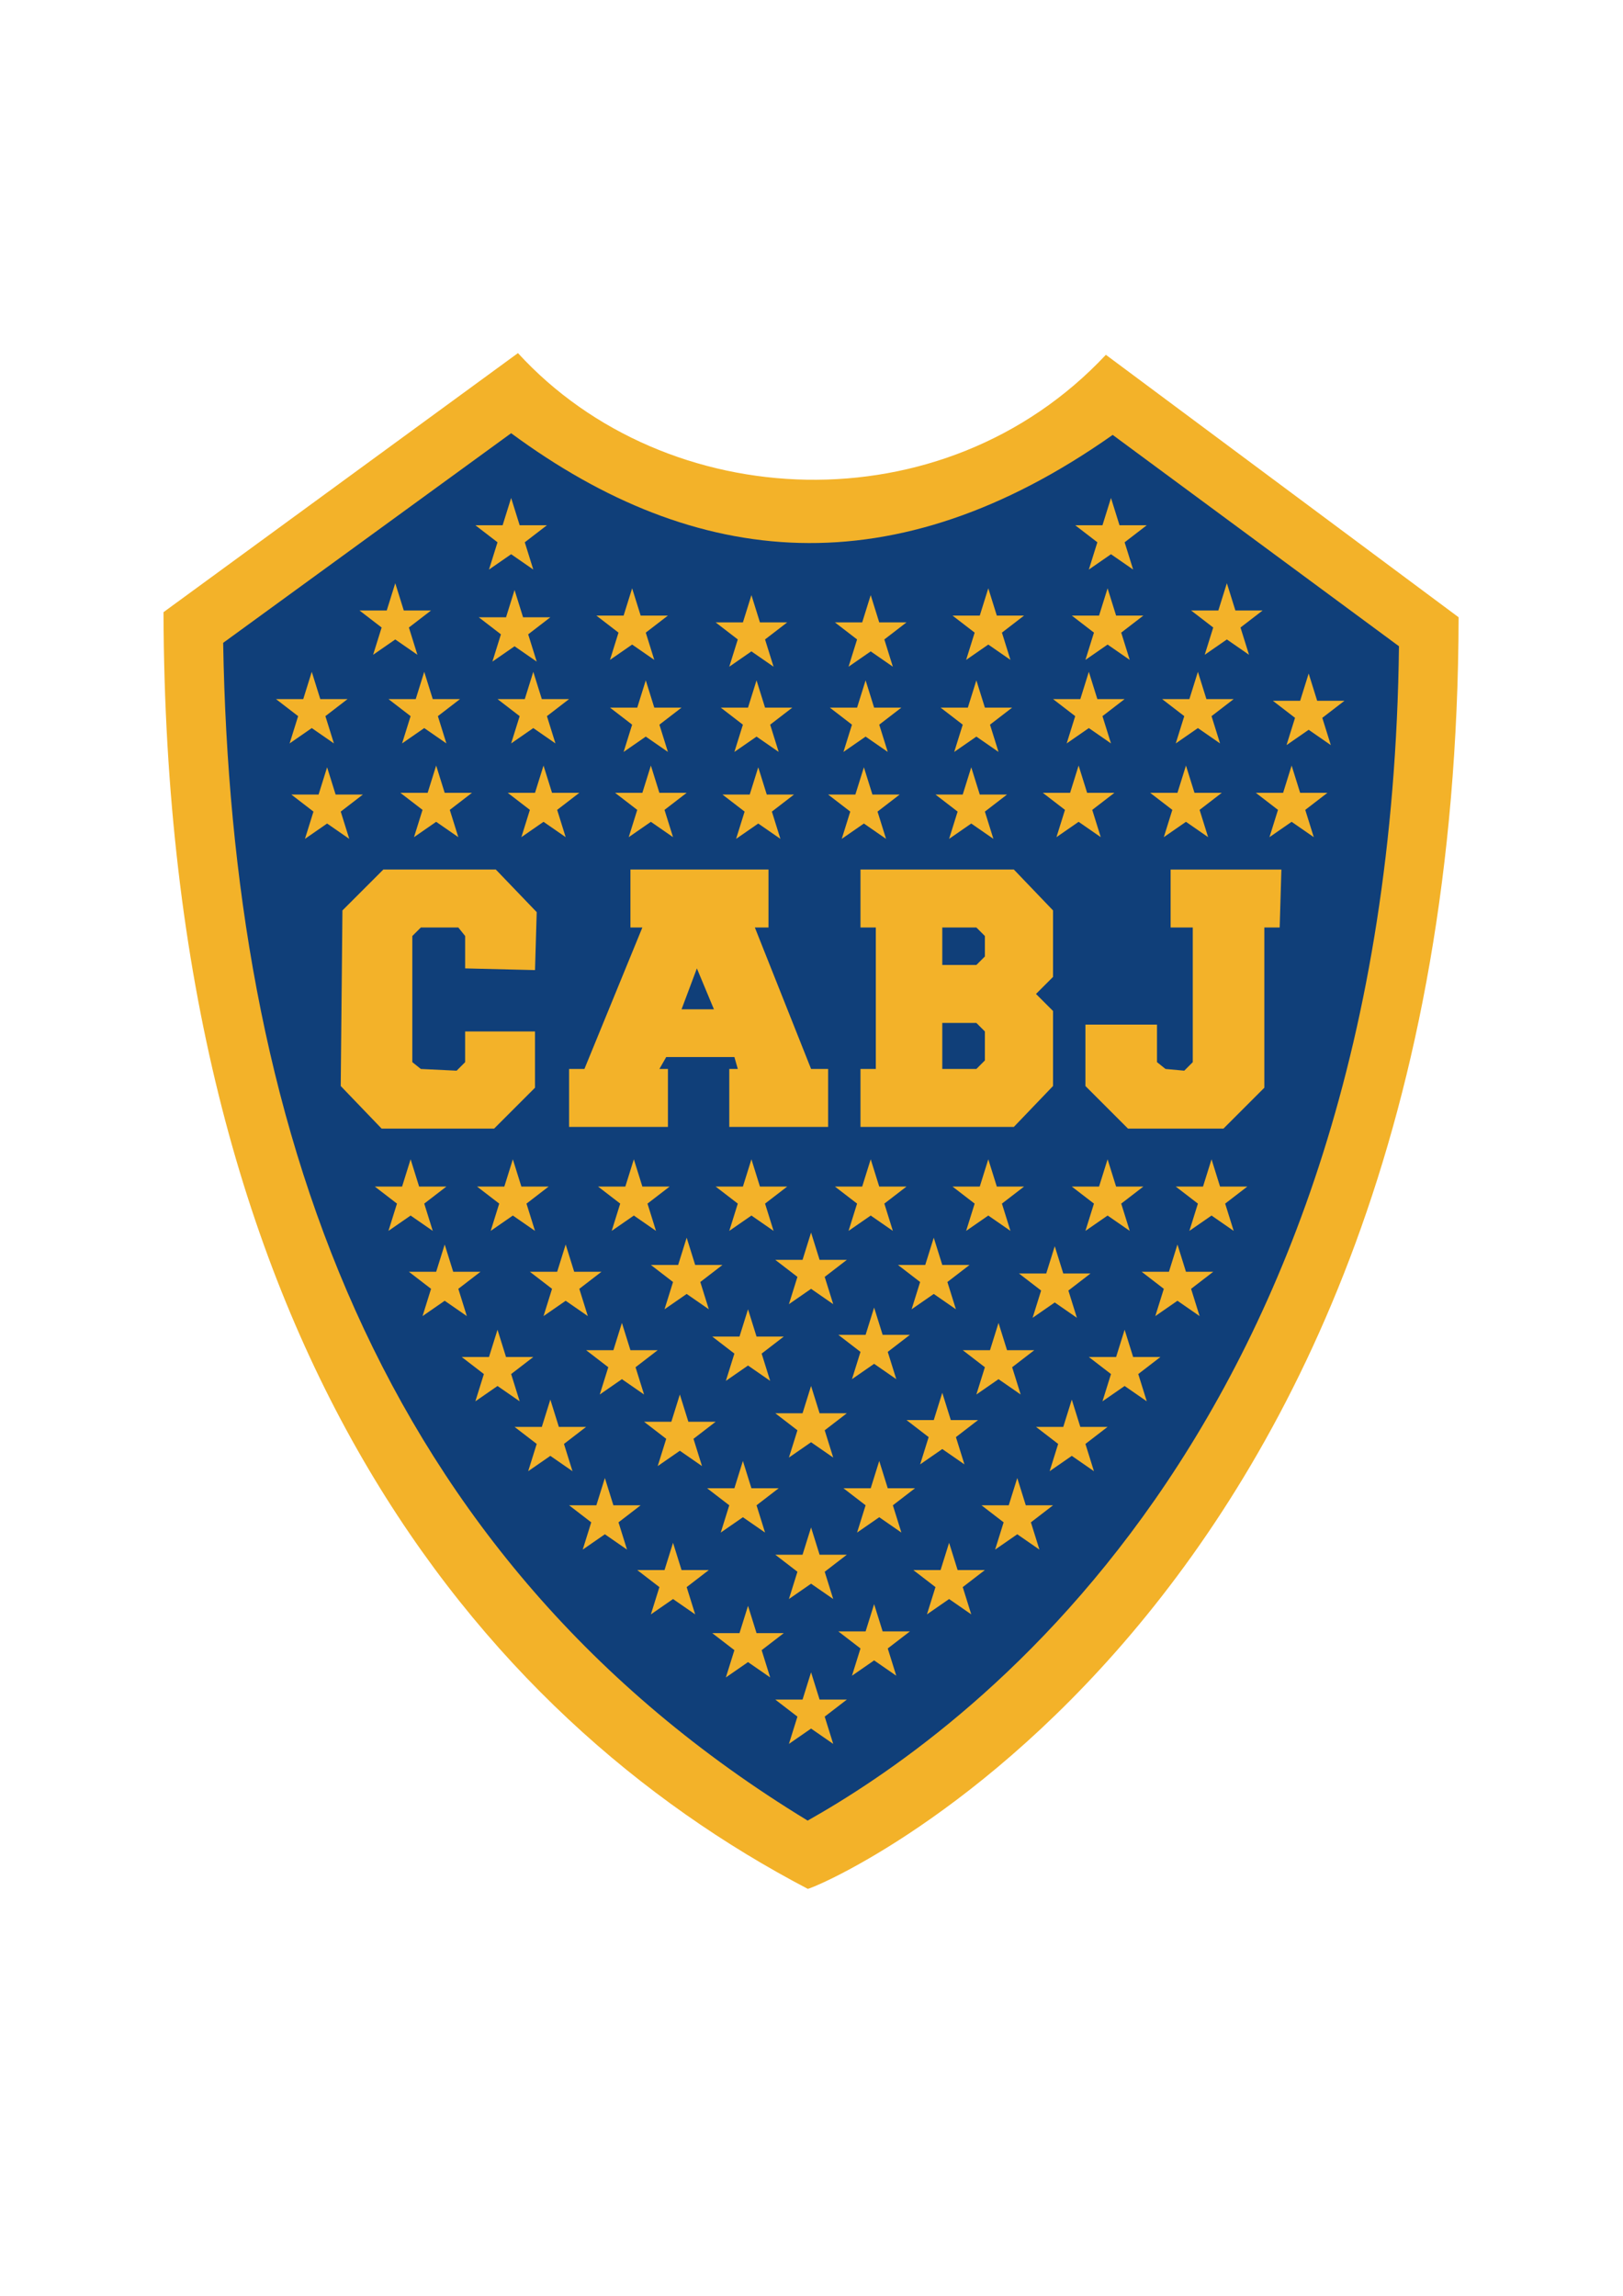 <?xml version="1.0" encoding="UTF-8" standalone="no"?>
<svg
   xmlns:dc="http://purl.org/dc/elements/1.1/"
   xmlns:cc="http://creativecommons.org/ns#"
   xmlns:rdf="http://www.w3.org/1999/02/22-rdf-syntax-ns#"
   xmlns:svg="http://www.w3.org/2000/svg"
   xmlns="http://www.w3.org/2000/svg"
   xmlns:sodipodi="http://sodipodi.sourceforge.net/DTD/sodipodi-0.dtd"
   xmlns:inkscape="http://www.inkscape.org/namespaces/inkscape"
   width="210mm"
   height="297mm"
   viewBox="0 0 210 297"
   version="1.1"
   id="svg8"
   inkscape:version="1.0.2 (e86c870879, 2021-01-15)"
   sodipodi:docname="Boca Juniors Escudo.svg">
  <title
     id="title1575">Boca Juniors escudo</title>
  <defs
     id="defs2" />
  <sodipodi:namedview
     id="base"
     pagecolor="#ffffff"
     bordercolor="#666666"
     borderopacity="1.0"
     inkscape:pageopacity="0.0"
     inkscape:pageshadow="2"
     inkscape:zoom="0.35"
     inkscape:cx="457.49381"
     inkscape:cy="698.45354"
     inkscape:document-units="mm"
     inkscape:current-layer="layer2"
     inkscape:document-rotation="0"
     showgrid="false"
     inkscape:window-width="1024"
     inkscape:window-height="743"
     inkscape:window-x="0"
     inkscape:window-y="25"
     inkscape:window-maximized="0" />
  <g
     inkscape:groupmode="layer"
     id="layer2"
     inkscape:label="Vector 1"
     sodipodi:insensitive="true">
    <path
       style="fill:#f3b229;fill-opacity:1;stroke:none;stroke-width:0.507px;stroke-linecap:butt;stroke-linejoin:miter;stroke-opacity:1"
       d="M 21.156,79.194 67.019,45.679 c 19.178,20.941 55.048,22.662 76.07,0.22 l 45.642,33.956 C 188.425,210.61 104.165,244.958 104.503,244.344 61.861,222.034 21.418,173.498 21.156,79.194 Z"
       id="path956"
       sodipodi:nodetypes="cccccc" />
  </g>
  <g
     inkscape:groupmode="layer"
     id="layer3"
     inkscape:label="Vector 2"
     sodipodi:insensitive="true">
    <path
       style="fill:#103f79;fill-opacity:1;stroke:none;stroke-width:0.507px;stroke-linecap:butt;stroke-linejoin:miter;stroke-opacity:1"
       d="M 28.874,83.163 66.137,56.042 c 23.936,17.655 49.581,20.118 77.834,0.22 l 37.043,27.341 C 179.767,186.269 123.465,224.828 104.503,235.524 48.224,201.265 29.945,144.565 28.874,83.163 Z"
       id="path959"
       sodipodi:nodetypes="cccccc" />
  </g>
  <g
     inkscape:groupmode="layer"
     id="layer4"
     inkscape:label="Vector 3"
     sodipodi:insensitive="true">
    <path
       style="fill:#f3b229;fill-opacity:1;stroke:none;stroke-width:0.191;stroke-linecap:butt;stroke-linejoin:miter;stroke-miterlimit:4;stroke-dasharray:none;stroke-opacity:1"
       d="m 66.137,64.421 -1.102,3.528 h -3.528 l 2.866,2.205 -1.102,3.528 2.866,-1.984 2.866,1.984 -1.102,-3.528 2.866,-2.205 h -3.528 z"
       id="path962" />
    <path
       style="fill:#f3b229;fill-opacity:1;stroke:none;stroke-width:0.191;stroke-linecap:butt;stroke-linejoin:miter;stroke-miterlimit:4;stroke-dasharray:none;stroke-opacity:1"
       d="m 51.143,75.446 -1.102,3.528 h -3.528 l 2.866,2.205 -1.102,3.528 2.866,-1.984 2.866,1.984 -1.102,-3.528 2.866,-2.205 h -3.528 z"
       id="path962-3" />
    <path
       style="fill:#f3b229;fill-opacity:1;stroke:none;stroke-width:0.191;stroke-linecap:butt;stroke-linejoin:miter;stroke-miterlimit:4;stroke-dasharray:none;stroke-opacity:1"
       d="m 66.578,76.328 -1.102,3.528 h -3.528 l 2.866,2.205 -1.102,3.528 2.866,-1.984 2.866,1.984 -1.102,-3.528 2.866,-2.205 h -3.528 z"
       id="path962-6" />
    <path
       style="fill:#f3b229;fill-opacity:1;stroke:none;stroke-width:0.191;stroke-linecap:butt;stroke-linejoin:miter;stroke-miterlimit:4;stroke-dasharray:none;stroke-opacity:1"
       d="m 81.792,76.107 -1.102,3.528 h -3.528 l 2.866,2.205 -1.102,3.528 2.866,-1.984 2.866,1.984 -1.102,-3.528 2.866,-2.205 h -3.528 z"
       id="path962-0" />
    <path
       style="fill:#f3b229;fill-opacity:1;stroke:none;stroke-width:0.191;stroke-linecap:butt;stroke-linejoin:miter;stroke-miterlimit:4;stroke-dasharray:none;stroke-opacity:1"
       d="m 97.227,76.989 -1.102,3.528 H 92.596 l 2.866,2.205 -1.102,3.528 2.866,-1.984 2.866,1.984 -1.102,-3.528 2.866,-2.205 h -3.528 z"
       id="path962-62" />
    <path
       style="fill:#f3b229;fill-opacity:1;stroke:none;stroke-width:0.191;stroke-linecap:butt;stroke-linejoin:miter;stroke-miterlimit:4;stroke-dasharray:none;stroke-opacity:1"
       d="m 112.661,76.989 -1.102,3.528 h -3.528 l 2.866,2.205 -1.102,3.528 2.866,-1.984 2.866,1.984 -1.102,-3.528 2.866,-2.205 h -3.528 z"
       id="path962-61" />
    <path
       style="fill:#f3b229;fill-opacity:1;stroke:none;stroke-width:0.191;stroke-linecap:butt;stroke-linejoin:miter;stroke-miterlimit:4;stroke-dasharray:none;stroke-opacity:1"
       d="m 127.875,76.107 -1.102,3.528 h -3.528 l 2.866,2.205 -1.102,3.528 2.866,-1.984 2.866,1.984 -1.102,-3.528 2.866,-2.205 h -3.528 z"
       id="path962-8" />
    <path
       style="fill:#f3b229;fill-opacity:1;stroke:none;stroke-width:0.191;stroke-linecap:butt;stroke-linejoin:miter;stroke-miterlimit:4;stroke-dasharray:none;stroke-opacity:1"
       d="m 143.751,64.421 -1.102,3.528 h -3.528 l 2.866,2.205 -1.102,3.528 2.866,-1.984 2.866,1.984 -1.102,-3.528 2.866,-2.205 h -3.528 z"
       id="path962-7" />
    <path
       style="fill:#f3b229;fill-opacity:1;stroke:none;stroke-width:0.191;stroke-linecap:butt;stroke-linejoin:miter;stroke-miterlimit:4;stroke-dasharray:none;stroke-opacity:1"
       d="m 143.31,76.107 -1.102,3.528 h -3.528 l 2.866,2.205 -1.102,3.528 2.866,-1.984 2.866,1.984 -1.102,-3.528 2.866,-2.205 h -3.528 z"
       id="path962-9" />
    <path
       style="fill:#f3b229;fill-opacity:1;stroke:none;stroke-width:0.191;stroke-linecap:butt;stroke-linejoin:miter;stroke-miterlimit:4;stroke-dasharray:none;stroke-opacity:1"
       d="m 158.744,75.446 -1.102,3.528 h -3.528 l 2.866,2.205 -1.102,3.528 2.866,-1.984 2.866,1.984 -1.102,-3.528 2.866,-2.205 h -3.528 z"
       id="path962-2" />
    <path
       style="fill:#f3b229;fill-opacity:1;stroke:none;stroke-width:0.191;stroke-linecap:butt;stroke-linejoin:miter;stroke-miterlimit:4;stroke-dasharray:none;stroke-opacity:1"
       d="m 40.339,86.911 -1.102,3.528 h -3.528 l 2.866,2.205 -1.102,3.528 2.866,-1.984 2.866,1.984 -1.102,-3.528 2.866,-2.205 h -3.528 z"
       id="path962-02" />
    <path
       style="fill:#f3b229;fill-opacity:1;stroke:none;stroke-width:0.191;stroke-linecap:butt;stroke-linejoin:miter;stroke-miterlimit:4;stroke-dasharray:none;stroke-opacity:1"
       d="m 54.892,86.911 -1.102,3.528 h -3.528 l 2.866,2.205 -1.102,3.528 2.866,-1.984 2.866,1.984 -1.102,-3.528 2.866,-2.205 h -3.528 z"
       id="path962-37" />
    <path
       style="fill:#f3b229;fill-opacity:1;stroke:none;stroke-width:0.191;stroke-linecap:butt;stroke-linejoin:miter;stroke-miterlimit:4;stroke-dasharray:none;stroke-opacity:1"
       d="m 56.435,99.038 -1.102,3.528 H 51.805 l 2.866,2.205 -1.102,3.528 2.866,-1.984 2.866,1.984 -1.102,-3.528 2.866,-2.205 H 57.538 Z"
       id="path962-5" />
    <path
       style="fill:#f3b229;fill-opacity:1;stroke:none;stroke-width:0.191;stroke-linecap:butt;stroke-linejoin:miter;stroke-miterlimit:4;stroke-dasharray:none;stroke-opacity:1"
       d="m 42.324,99.259 -1.102,3.528 h -3.528 l 2.866,2.205 -1.102,3.528 2.866,-1.984 2.866,1.984 -1.102,-3.528 2.866,-2.205 h -3.528 z"
       id="path962-92" />
    <path
       style="fill:#f3b229;fill-opacity:1;stroke:none;stroke-width:0.191;stroke-linecap:butt;stroke-linejoin:miter;stroke-miterlimit:4;stroke-dasharray:none;stroke-opacity:1"
       d="m 69.003,86.911 -1.102,3.528 h -3.528 l 2.866,2.205 -1.102,3.528 2.866,-1.984 2.866,1.984 -1.102,-3.528 2.866,-2.205 h -3.528 z"
       id="path962-28" />
    <path
       style="fill:#f3b229;fill-opacity:1;stroke:none;stroke-width:0.191;stroke-linecap:butt;stroke-linejoin:miter;stroke-miterlimit:4;stroke-dasharray:none;stroke-opacity:1"
       d="M 83.556,88.014 82.454,91.542 h -3.528 l 2.866,2.205 -1.102,3.528 2.866,-1.984 2.866,1.984 -1.102,-3.528 2.866,-2.205 h -3.528 z"
       id="path962-97" />
    <path
       style="fill:#f3b229;fill-opacity:1;stroke:none;stroke-width:0.191;stroke-linecap:butt;stroke-linejoin:miter;stroke-miterlimit:4;stroke-dasharray:none;stroke-opacity:1"
       d="m 70.326,99.038 -1.102,3.528 h -3.528 l 2.866,2.205 -1.102,3.528 2.866,-1.984 2.866,1.984 -1.102,-3.528 2.866,-2.205 h -3.528 z"
       id="path962-36" />
    <path
       style="fill:#f3b229;fill-opacity:1;stroke:none;stroke-width:0.191;stroke-linecap:butt;stroke-linejoin:miter;stroke-miterlimit:4;stroke-dasharray:none;stroke-opacity:1"
       d="m 84.217,99.038 -1.102,3.528 H 79.587 l 2.866,2.205 -1.102,3.528 2.866,-1.984 2.866,1.984 -1.102,-3.528 2.866,-2.205 h -3.528 z"
       id="path962-1" />
    <path
       style="fill:#f3b229;fill-opacity:1;stroke:none;stroke-width:0.191;stroke-linecap:butt;stroke-linejoin:miter;stroke-miterlimit:4;stroke-dasharray:none;stroke-opacity:1"
       d="m 97.888,88.014 -1.102,3.528 h -3.528 l 2.866,2.205 -1.102,3.528 2.866,-1.984 2.866,1.984 -1.102,-3.528 2.866,-2.205 h -3.528 z"
       id="path962-29" />
    <path
       style="fill:#f3b229;fill-opacity:1;stroke:none;stroke-width:0.191;stroke-linecap:butt;stroke-linejoin:miter;stroke-miterlimit:4;stroke-dasharray:none;stroke-opacity:1"
       d="m 98.109,99.259 -1.102,3.528 h -3.528 l 2.866,2.205 -1.102,3.528 2.866,-1.984 2.866,1.984 -1.102,-3.528 2.866,-2.205 h -3.528 z"
       id="path962-31" />
    <path
       style="fill:#f3b229;fill-opacity:1;stroke:none;stroke-width:0.191;stroke-linecap:butt;stroke-linejoin:miter;stroke-miterlimit:4;stroke-dasharray:none;stroke-opacity:1"
       d="m 112,88.014 -1.102,3.528 h -3.528 l 2.866,2.205 -1.102,3.528 2.866,-1.984 2.866,1.984 -1.102,-3.528 2.866,-2.205 h -3.528 z"
       id="path962-94" />
    <path
       style="fill:#f3b229;fill-opacity:1;stroke:none;stroke-width:0.191;stroke-linecap:butt;stroke-linejoin:miter;stroke-miterlimit:4;stroke-dasharray:none;stroke-opacity:1"
       d="m 111.779,99.259 -1.102,3.528 h -3.528 l 2.866,2.205 -1.102,3.528 2.866,-1.984 2.866,1.984 -1.102,-3.528 2.866,-2.205 h -3.528 z"
       id="path962-78" />
    <path
       style="fill:#f3b229;fill-opacity:1;stroke:none;stroke-width:0.191;stroke-linecap:butt;stroke-linejoin:miter;stroke-miterlimit:4;stroke-dasharray:none;stroke-opacity:1"
       d="m 126.332,88.014 -1.102,3.528 h -3.528 l 2.866,2.205 -1.102,3.528 2.866,-1.984 2.866,1.984 -1.102,-3.528 2.866,-2.205 h -3.528 z"
       id="path962-4" />
    <path
       style="fill:#f3b229;fill-opacity:1;stroke:none;stroke-width:0.191;stroke-linecap:butt;stroke-linejoin:miter;stroke-miterlimit:4;stroke-dasharray:none;stroke-opacity:1"
       d="m 125.67,99.259 -1.102,3.528 h -3.528 l 2.866,2.205 -1.102,3.528 2.866,-1.984 2.866,1.984 -1.102,-3.528 2.866,-2.205 h -3.528 z"
       id="path962-50" />
    <path
       style="fill:#f3b229;fill-opacity:1;stroke:none;stroke-width:0.191;stroke-linecap:butt;stroke-linejoin:miter;stroke-miterlimit:4;stroke-dasharray:none;stroke-opacity:1"
       d="m 140.884,86.911 -1.102,3.528 h -3.528 l 2.866,2.205 -1.102,3.528 2.866,-1.984 2.866,1.984 -1.102,-3.528 2.866,-2.205 h -3.528 z"
       id="path962-361" />
    <path
       style="fill:#f3b229;fill-opacity:1;stroke:none;stroke-width:0.191;stroke-linecap:butt;stroke-linejoin:miter;stroke-miterlimit:4;stroke-dasharray:none;stroke-opacity:1"
       d="m 139.561,99.038 -1.102,3.528 h -3.528 l 2.866,2.205 -1.102,3.528 2.866,-1.984 2.866,1.984 -1.102,-3.528 2.866,-2.205 h -3.528 z"
       id="path962-06" />
    <path
       style="fill:#f3b229;fill-opacity:1;stroke:none;stroke-width:0.191;stroke-linecap:butt;stroke-linejoin:miter;stroke-miterlimit:4;stroke-dasharray:none;stroke-opacity:1"
       d="m 154.996,86.911 -1.102,3.528 h -3.528 l 2.866,2.205 -1.102,3.528 2.866,-1.984 2.866,1.984 -1.102,-3.528 2.866,-2.205 h -3.528 z"
       id="path962-32" />
    <path
       style="fill:#f3b229;fill-opacity:1;stroke:none;stroke-width:0.191;stroke-linecap:butt;stroke-linejoin:miter;stroke-miterlimit:4;stroke-dasharray:none;stroke-opacity:1"
       d="m 169.328,87.132 -1.102,3.528 h -3.528 l 2.866,2.205 -1.102,3.528 2.866,-1.984 2.866,1.984 -1.102,-3.528 2.866,-2.205 h -3.528 z"
       id="path962-061" />
    <path
       style="fill:#f3b229;fill-opacity:1;stroke:none;stroke-width:0.191;stroke-linecap:butt;stroke-linejoin:miter;stroke-miterlimit:4;stroke-dasharray:none;stroke-opacity:1"
       d="m 167.123,99.038 -1.102,3.528 h -3.528 l 2.866,2.205 -1.102,3.528 2.866,-1.984 2.866,1.984 -1.102,-3.528 2.866,-2.205 h -3.528 z"
       id="path962-55" />
    <path
       style="fill:#f3b229;fill-opacity:1;stroke:none;stroke-width:0.191;stroke-linecap:butt;stroke-linejoin:miter;stroke-miterlimit:4;stroke-dasharray:none;stroke-opacity:1"
       d="m 153.452,99.038 -1.102,3.528 h -3.528 l 2.866,2.205 -1.102,3.528 2.866,-1.984 2.866,1.984 -1.102,-3.528 2.866,-2.205 h -3.528 z"
       id="path962-47" />
    <path
       style="fill:#f3b229;fill-opacity:1;stroke:none;stroke-width:0.191;stroke-linecap:butt;stroke-linejoin:miter;stroke-miterlimit:4;stroke-dasharray:none;stroke-opacity:1"
       d="m 53.128,149.973 -1.102,3.528 h -3.528 l 2.866,2.205 -1.102,3.528 2.866,-1.984 2.866,1.984 -1.102,-3.528 2.866,-2.205 h -3.528 z"
       id="path962-65" />
    <path
       style="fill:#f3b229;fill-opacity:1;stroke:none;stroke-width:0.191;stroke-linecap:butt;stroke-linejoin:miter;stroke-miterlimit:4;stroke-dasharray:none;stroke-opacity:1"
       d="m 66.357,149.973 -1.102,3.528 h -3.528 l 2.866,2.205 -1.102,3.528 2.866,-1.984 2.866,1.984 -1.102,-3.528 2.866,-2.205 h -3.528 z"
       id="path962-69" />
    <path
       style="fill:#f3b229;fill-opacity:1;stroke:none;stroke-width:0.191;stroke-linecap:butt;stroke-linejoin:miter;stroke-miterlimit:4;stroke-dasharray:none;stroke-opacity:1"
       d="m 73.193,160.997 -1.102,3.528 h -3.528 l 2.866,2.205 -1.102,3.528 2.866,-1.984 2.866,1.984 -1.102,-3.528 2.866,-2.205 h -3.528 z"
       id="path962-374" />
    <path
       style="fill:#f3b229;fill-opacity:1;stroke:none;stroke-width:0.191;stroke-linecap:butt;stroke-linejoin:miter;stroke-miterlimit:4;stroke-dasharray:none;stroke-opacity:1"
       d="m 57.538,160.997 -1.102,3.528 h -3.528 l 2.866,2.205 -1.102,3.528 2.866,-1.984 2.866,1.984 -1.102,-3.528 2.866,-2.205 h -3.528 z"
       id="path962-52" />
    <path
       style="fill:#f3b229;fill-opacity:1;stroke:none;stroke-width:0.191;stroke-linecap:butt;stroke-linejoin:miter;stroke-miterlimit:4;stroke-dasharray:none;stroke-opacity:1"
       d="m 82.013,149.973 -1.102,3.528 h -3.528 l 2.866,2.205 -1.102,3.528 2.866,-1.984 2.866,1.984 -1.102,-3.528 2.866,-2.205 h -3.528 z"
       id="path962-54" />
    <path
       style="fill:#f3b229;fill-opacity:1;stroke:none;stroke-width:0.191;stroke-linecap:butt;stroke-linejoin:miter;stroke-miterlimit:4;stroke-dasharray:none;stroke-opacity:1"
       d="m 88.848,160.115 -1.102,3.528 h -3.528 l 2.866,2.205 -1.102,3.528 2.866,-1.984 2.866,1.984 -1.102,-3.528 2.866,-2.205 h -3.528 z"
       id="path962-74" />
    <path
       style="fill:#f3b229;fill-opacity:1;stroke:none;stroke-width:0.191;stroke-linecap:butt;stroke-linejoin:miter;stroke-miterlimit:4;stroke-dasharray:none;stroke-opacity:1"
       d="m 97.227,149.973 -1.102,3.528 h -3.528 l 2.866,2.205 -1.102,3.528 2.866,-1.984 2.866,1.984 -1.102,-3.528 2.866,-2.205 h -3.528 z"
       id="path962-43" />
    <path
       style="fill:#f3b229;fill-opacity:1;stroke:none;stroke-width:0.191;stroke-linecap:butt;stroke-linejoin:miter;stroke-miterlimit:4;stroke-dasharray:none;stroke-opacity:1"
       d="m 104.944,159.454 -1.102,3.528 h -3.528 l 2.866,2.205 -1.102,3.528 2.866,-1.984 2.866,1.984 -1.102,-3.528 2.866,-2.205 h -3.528 z"
       id="path962-07" />
    <path
       style="fill:#f3b229;fill-opacity:1;stroke:none;stroke-width:0.191;stroke-linecap:butt;stroke-linejoin:miter;stroke-miterlimit:4;stroke-dasharray:none;stroke-opacity:1"
       d="m 112.661,149.973 -1.102,3.528 h -3.528 l 2.866,2.205 -1.102,3.528 2.866,-1.984 2.866,1.984 -1.102,-3.528 2.866,-2.205 h -3.528 z"
       id="path962-86" />
    <path
       style="fill:#f3b229;fill-opacity:1;stroke:none;stroke-width:0.191;stroke-linecap:butt;stroke-linejoin:miter;stroke-miterlimit:4;stroke-dasharray:none;stroke-opacity:1"
       d="m 120.819,160.115 -1.102,3.528 h -3.528 l 2.866,2.205 -1.102,3.528 2.866,-1.984 2.866,1.984 -1.102,-3.528 2.866,-2.205 h -3.528 z"
       id="path962-88" />
    <path
       style="fill:#f3b229;fill-opacity:1;stroke:none;stroke-width:0.191;stroke-linecap:butt;stroke-linejoin:miter;stroke-miterlimit:4;stroke-dasharray:none;stroke-opacity:1"
       d="m 127.875,149.973 -1.102,3.528 h -3.528 l 2.866,2.205 -1.102,3.528 2.866,-1.984 2.866,1.984 -1.102,-3.528 2.866,-2.205 h -3.528 z"
       id="path962-431" />
    <path
       style="fill:#f3b229;fill-opacity:1;stroke:none;stroke-width:0.191;stroke-linecap:butt;stroke-linejoin:miter;stroke-miterlimit:4;stroke-dasharray:none;stroke-opacity:1"
       d="m 136.474,161.218 -1.102,3.528 h -3.528 l 2.866,2.205 -1.102,3.528 2.866,-1.984 2.866,1.984 -1.102,-3.528 2.866,-2.205 h -3.528 z"
       id="path962-49" />
    <path
       style="fill:#f3b229;fill-opacity:1;stroke:none;stroke-width:0.191;stroke-linecap:butt;stroke-linejoin:miter;stroke-miterlimit:4;stroke-dasharray:none;stroke-opacity:1"
       d="m 143.31,149.973 -1.102,3.528 h -3.528 l 2.866,2.205 -1.102,3.528 2.866,-1.984 2.866,1.984 -1.102,-3.528 2.866,-2.205 h -3.528 z"
       id="path962-20" />
    <path
       style="fill:#f3b229;fill-opacity:1;stroke:none;stroke-width:0.191;stroke-linecap:butt;stroke-linejoin:miter;stroke-miterlimit:4;stroke-dasharray:none;stroke-opacity:1"
       d="m 156.76,149.973 -1.102,3.528 h -3.528 l 2.866,2.205 -1.102,3.528 2.866,-1.984 2.866,1.984 -1.102,-3.528 2.866,-2.205 h -3.528 z"
       id="path962-68" />
    <path
       style="fill:#f3b229;fill-opacity:1;stroke:none;stroke-width:0.191;stroke-linecap:butt;stroke-linejoin:miter;stroke-miterlimit:4;stroke-dasharray:none;stroke-opacity:1"
       d="m 152.35,160.997 -1.102,3.528 h -3.528 l 2.866,2.205 -1.102,3.528 2.866,-1.984 2.866,1.984 -1.102,-3.528 2.866,-2.205 h -3.528 z"
       id="path962-926" />
    <path
       style="fill:#f3b229;fill-opacity:1;stroke:none;stroke-width:0.191;stroke-linecap:butt;stroke-linejoin:miter;stroke-miterlimit:4;stroke-dasharray:none;stroke-opacity:1"
       d="m 64.373,172.022 -1.102,3.528 h -3.528 l 2.866,2.205 -1.102,3.528 2.866,-1.984 2.866,1.984 -1.102,-3.528 2.866,-2.205 h -3.528 z"
       id="path962-64" />
    <path
       style="fill:#f3b229;fill-opacity:1;stroke:none;stroke-width:0.191;stroke-linecap:butt;stroke-linejoin:miter;stroke-miterlimit:4;stroke-dasharray:none;stroke-opacity:1"
       d="m 71.208,181.062 -1.102,3.528 h -3.528 l 2.866,2.205 -1.102,3.528 2.866,-1.984 2.866,1.984 -1.102,-3.528 2.866,-2.205 h -3.528 z"
       id="path962-95" />
    <path
       style="fill:#f3b229;fill-opacity:1;stroke:none;stroke-width:0.191;stroke-linecap:butt;stroke-linejoin:miter;stroke-miterlimit:4;stroke-dasharray:none;stroke-opacity:1"
       d="m 80.469,171.14 -1.102,3.528 h -3.528 l 2.866,2.205 -1.102,3.528 2.866,-1.984 2.866,1.984 -1.102,-3.528 2.866,-2.205 h -3.528 z"
       id="path962-04" />
    <path
       style="fill:#f3b229;fill-opacity:1;stroke:none;stroke-width:0.191;stroke-linecap:butt;stroke-linejoin:miter;stroke-miterlimit:4;stroke-dasharray:none;stroke-opacity:1"
       d="m 87.966,180.401 -1.102,3.528 h -3.528 l 2.866,2.205 -1.102,3.528 2.866,-1.984 2.866,1.984 -1.102,-3.528 2.866,-2.205 h -3.528 z"
       id="path962-87" />
    <path
       style="fill:#f3b229;fill-opacity:1;stroke:none;stroke-width:0.191;stroke-linecap:butt;stroke-linejoin:miter;stroke-miterlimit:4;stroke-dasharray:none;stroke-opacity:1"
       d="m 96.786,169.376 -1.102,3.528 h -3.528 l 2.866,2.205 -1.102,3.528 2.866,-1.984 2.866,1.984 -1.102,-3.528 2.866,-2.205 h -3.528 z"
       id="path962-17" />
    <path
       style="fill:#f3b229;fill-opacity:1;stroke:none;stroke-width:0.191;stroke-linecap:butt;stroke-linejoin:miter;stroke-miterlimit:4;stroke-dasharray:none;stroke-opacity:1"
       d="m 113.102,169.155 -1.102,3.528 h -3.528 l 2.866,2.205 -1.102,3.528 2.866,-1.984 2.866,1.984 -1.102,-3.528 2.866,-2.205 h -3.528 z"
       id="path962-27" />
    <path
       style="fill:#f3b229;fill-opacity:1;stroke:none;stroke-width:0.191;stroke-linecap:butt;stroke-linejoin:miter;stroke-miterlimit:4;stroke-dasharray:none;stroke-opacity:1"
       d="m 121.922,180.18 -1.102,3.528 h -3.528 l 2.866,2.205 -1.102,3.528 2.866,-1.984 2.866,1.984 -1.102,-3.528 2.866,-2.205 h -3.528 z"
       id="path962-22" />
    <path
       style="fill:#f3b229;fill-opacity:1;stroke:none;stroke-width:0.191;stroke-linecap:butt;stroke-linejoin:miter;stroke-miterlimit:4;stroke-dasharray:none;stroke-opacity:1"
       d="m 104.944,179.298 -1.102,3.528 h -3.528 l 2.866,2.205 -1.102,3.528 2.866,-1.984 2.866,1.984 -1.102,-3.528 2.866,-2.205 h -3.528 z"
       id="path962-610" />
    <path
       style="fill:#f3b229;fill-opacity:1;stroke:none;stroke-width:0.191;stroke-linecap:butt;stroke-linejoin:miter;stroke-miterlimit:4;stroke-dasharray:none;stroke-opacity:1"
       d="m 129.198,171.14 -1.102,3.528 h -3.528 l 2.866,2.205 -1.102,3.528 2.866,-1.984 2.866,1.984 -1.102,-3.528 2.866,-2.205 h -3.528 z"
       id="path962-615" />
    <path
       style="fill:#f3b229;fill-opacity:1;stroke:none;stroke-width:0.191;stroke-linecap:butt;stroke-linejoin:miter;stroke-miterlimit:4;stroke-dasharray:none;stroke-opacity:1"
       d="m 145.515,172.022 -1.102,3.528 h -3.528 l 2.866,2.205 -1.102,3.528 2.866,-1.984 2.866,1.984 -1.102,-3.528 2.866,-2.205 h -3.528 z"
       id="path962-949" />
    <path
       style="fill:#f3b229;fill-opacity:1;stroke:none;stroke-width:0.191;stroke-linecap:butt;stroke-linejoin:miter;stroke-miterlimit:4;stroke-dasharray:none;stroke-opacity:1"
       d="m 138.679,181.062 -1.102,3.528 h -3.528 l 2.866,2.205 -1.102,3.528 2.866,-1.984 2.866,1.984 -1.102,-3.528 2.866,-2.205 h -3.528 z"
       id="path962-09" />
    <path
       style="fill:#f3b229;fill-opacity:1;stroke:none;stroke-width:0.191;stroke-linecap:butt;stroke-linejoin:miter;stroke-miterlimit:4;stroke-dasharray:none;stroke-opacity:1"
       d="m 78.264,191.205 -1.102,3.528 h -3.528 l 2.866,2.205 -1.102,3.528 2.866,-1.984 2.866,1.984 -1.102,-3.528 2.866,-2.205 h -3.528 z"
       id="path962-177" />
    <path
       style="fill:#f3b229;fill-opacity:1;stroke:none;stroke-width:0.191;stroke-linecap:butt;stroke-linejoin:miter;stroke-miterlimit:4;stroke-dasharray:none;stroke-opacity:1"
       d="m 96.124,189 -1.102,3.528 h -3.528 l 2.866,2.205 -1.102,3.528 2.866,-1.984 2.866,1.984 -1.102,-3.528 2.866,-2.205 h -3.528 z"
       id="path962-11" />
    <path
       style="fill:#f3b229;fill-opacity:1;stroke:none;stroke-width:0.191;stroke-linecap:butt;stroke-linejoin:miter;stroke-miterlimit:4;stroke-dasharray:none;stroke-opacity:1"
       d="m 113.764,189 -1.102,3.528 h -3.528 l 2.866,2.205 -1.102,3.528 2.866,-1.984 2.866,1.984 -1.102,-3.528 2.866,-2.205 h -3.528 z"
       id="path962-59" />
    <path
       style="fill:#f3b229;fill-opacity:1;stroke:none;stroke-width:0.191;stroke-linecap:butt;stroke-linejoin:miter;stroke-miterlimit:4;stroke-dasharray:none;stroke-opacity:1"
       d="m 131.624,191.205 -1.102,3.528 h -3.528 l 2.866,2.205 -1.102,3.528 2.866,-1.984 2.866,1.984 -1.102,-3.528 2.866,-2.205 h -3.528 z"
       id="path962-77" />
    <path
       style="fill:#f3b229;fill-opacity:1;stroke:none;stroke-width:0.191;stroke-linecap:butt;stroke-linejoin:miter;stroke-miterlimit:4;stroke-dasharray:none;stroke-opacity:1"
       d="m 104.944,197.599 -1.102,3.528 h -3.528 l 2.866,2.205 -1.102,3.528 2.866,-1.984 2.866,1.984 -1.102,-3.528 2.866,-2.205 h -3.528 z"
       id="path962-67" />
    <path
       style="fill:#f3b229;fill-opacity:1;stroke:none;stroke-width:0.191;stroke-linecap:butt;stroke-linejoin:miter;stroke-miterlimit:4;stroke-dasharray:none;stroke-opacity:1"
       d="m 87.084,199.584 -1.102,3.528 H 82.454 l 2.866,2.205 -1.102,3.528 2.866,-1.984 2.866,1.984 -1.102,-3.528 2.866,-2.205 h -3.528 z"
       id="path962-365" />
    <path
       style="fill:#f3b229;fill-opacity:1;stroke:none;stroke-width:0.191;stroke-linecap:butt;stroke-linejoin:miter;stroke-miterlimit:4;stroke-dasharray:none;stroke-opacity:1"
       d="m 96.786,207.742 -1.102,3.528 h -3.528 l 2.866,2.205 -1.102,3.528 2.866,-1.984 2.866,1.984 -1.102,-3.528 2.866,-2.205 h -3.528 z"
       id="path962-63" />
    <path
       style="fill:#f3b229;fill-opacity:1;stroke:none;stroke-width:0.191;stroke-linecap:butt;stroke-linejoin:miter;stroke-miterlimit:4;stroke-dasharray:none;stroke-opacity:1"
       d="m 113.102,207.521 -1.102,3.528 h -3.528 l 2.866,2.205 -1.102,3.528 2.866,-1.984 2.866,1.984 -1.102,-3.528 2.866,-2.205 h -3.528 z"
       id="path962-948" />
    <path
       style="fill:#f3b229;fill-opacity:1;stroke:none;stroke-width:0.191;stroke-linecap:butt;stroke-linejoin:miter;stroke-miterlimit:4;stroke-dasharray:none;stroke-opacity:1"
       d="m 122.804,199.584 -1.102,3.528 h -3.528 l 2.866,2.205 -1.102,3.528 2.866,-1.984 2.866,1.984 -1.102,-3.528 2.866,-2.205 h -3.528 z"
       id="path962-12" />
    <path
       style="fill:#f3b229;fill-opacity:1;stroke:none;stroke-width:0.191;stroke-linecap:butt;stroke-linejoin:miter;stroke-miterlimit:4;stroke-dasharray:none;stroke-opacity:1"
       d="m 104.944,216.341 -1.102,3.528 h -3.528 l 2.866,2.205 -1.102,3.528 2.866,-1.984 2.866,1.984 -1.102,-3.528 2.866,-2.205 h -3.528 z"
       id="path962-93" />
  </g>
  <g
     inkscape:groupmode="layer"
     id="layer5"
     inkscape:label="Vector 4"
     sodipodi:insensitive="true">
    <path
       style="fill:#f3b229;fill-opacity:1;stroke:none;stroke-width:0.191;stroke-linecap:butt;stroke-linejoin:miter;stroke-miterlimit:4;stroke-dasharray:none;stroke-opacity:1"
       d="m 44.308,117.78 5.292,-5.292 h 14.553 l 5.292,5.512 -0.22,7.497 -9.04,-0.22 v -4.189 l -0.882,-1.102 h -4.851 l -1.102,1.102 v 16.317 l 1.102,0.882 4.63,0.221 1.102,-1.102 v -3.969 h 9.04 v 7.276 l -5.292,5.292 H 49.379 l -5.292,-5.512 z"
       id="path1561" />
    <path
       style="fill:#f3b229;fill-opacity:1;stroke:none;stroke-width:0.191;stroke-linecap:butt;stroke-linejoin:miter;stroke-miterlimit:4;stroke-dasharray:none;stroke-opacity:1"
       d="m 81.572,112.489 v 7.497 h 1.543 l -7.497,18.301 h -1.984 v 7.497 h 12.789 v -7.497 h -1.102 l 0.882,-1.543 h 8.82 l 0.441,1.543 h -1.102 v 7.497 h 12.789 v -7.497 h -2.205 l -7.276,-18.301 h 1.764 v -7.497 z"
       id="path1563" />
    <path
       style="fill:#103f79;fill-opacity:1;stroke:none;stroke-width:0.191;stroke-linecap:butt;stroke-linejoin:miter;stroke-miterlimit:4;stroke-dasharray:none;stroke-opacity:1"
       d="m 88.186,130.569 1.984,-5.292 2.205,5.292 z"
       id="path1565" />
    <path
       style="fill:#f3b229;fill-opacity:1;stroke:none;stroke-width:0.191;stroke-linecap:butt;stroke-linejoin:miter;stroke-miterlimit:4;stroke-dasharray:none;stroke-opacity:1"
       d="m 111.338,119.985 v -7.497 h 19.844 l 5.071,5.292 v 8.599 l -2.205,2.205 2.205,2.205 v 9.702 l -5.071,5.292 h -19.844 v -7.497 h 1.984 v -18.301 z"
       id="path1567" />
    <path
       style="fill:#103f79;fill-opacity:1;stroke:none;stroke-width:0.191;stroke-linecap:butt;stroke-linejoin:miter;stroke-miterlimit:4;stroke-dasharray:none;stroke-opacity:1"
       d="m 121.922,119.985 h 4.41 l 1.102,1.102 v 2.646 l -1.102,1.102 h -4.41 z"
       id="path1569" />
    <path
       style="fill:#103f79;fill-opacity:1;stroke:none;stroke-width:0.191;stroke-linecap:butt;stroke-linejoin:miter;stroke-miterlimit:4;stroke-dasharray:none;stroke-opacity:1"
       d="m 121.922,132.333 v 5.953 h 4.41 c 0,0 1.102,-1.102 1.102,-1.102 v -3.748 l -1.102,-1.102 z"
       id="path1571" />
    <path
       style="fill:#f3b229;fill-opacity:1;stroke:none;stroke-width:0.191;stroke-linecap:butt;stroke-linejoin:miter;stroke-miterlimit:4;stroke-dasharray:none;stroke-opacity:1"
       d="m 140.443,132.554 h 9.261 v 4.851 l 1.102,0.882 2.425,0.221 1.102,-1.102 v -17.419 h -2.866 c 0,0 0,-7.497 0,-7.497 h 14.332 l -0.221,7.497 h -1.984 v 20.726 l -5.292,5.292 h -12.348 l -5.512,-5.512 z"
       id="path1573" />
  </g>
</svg>
